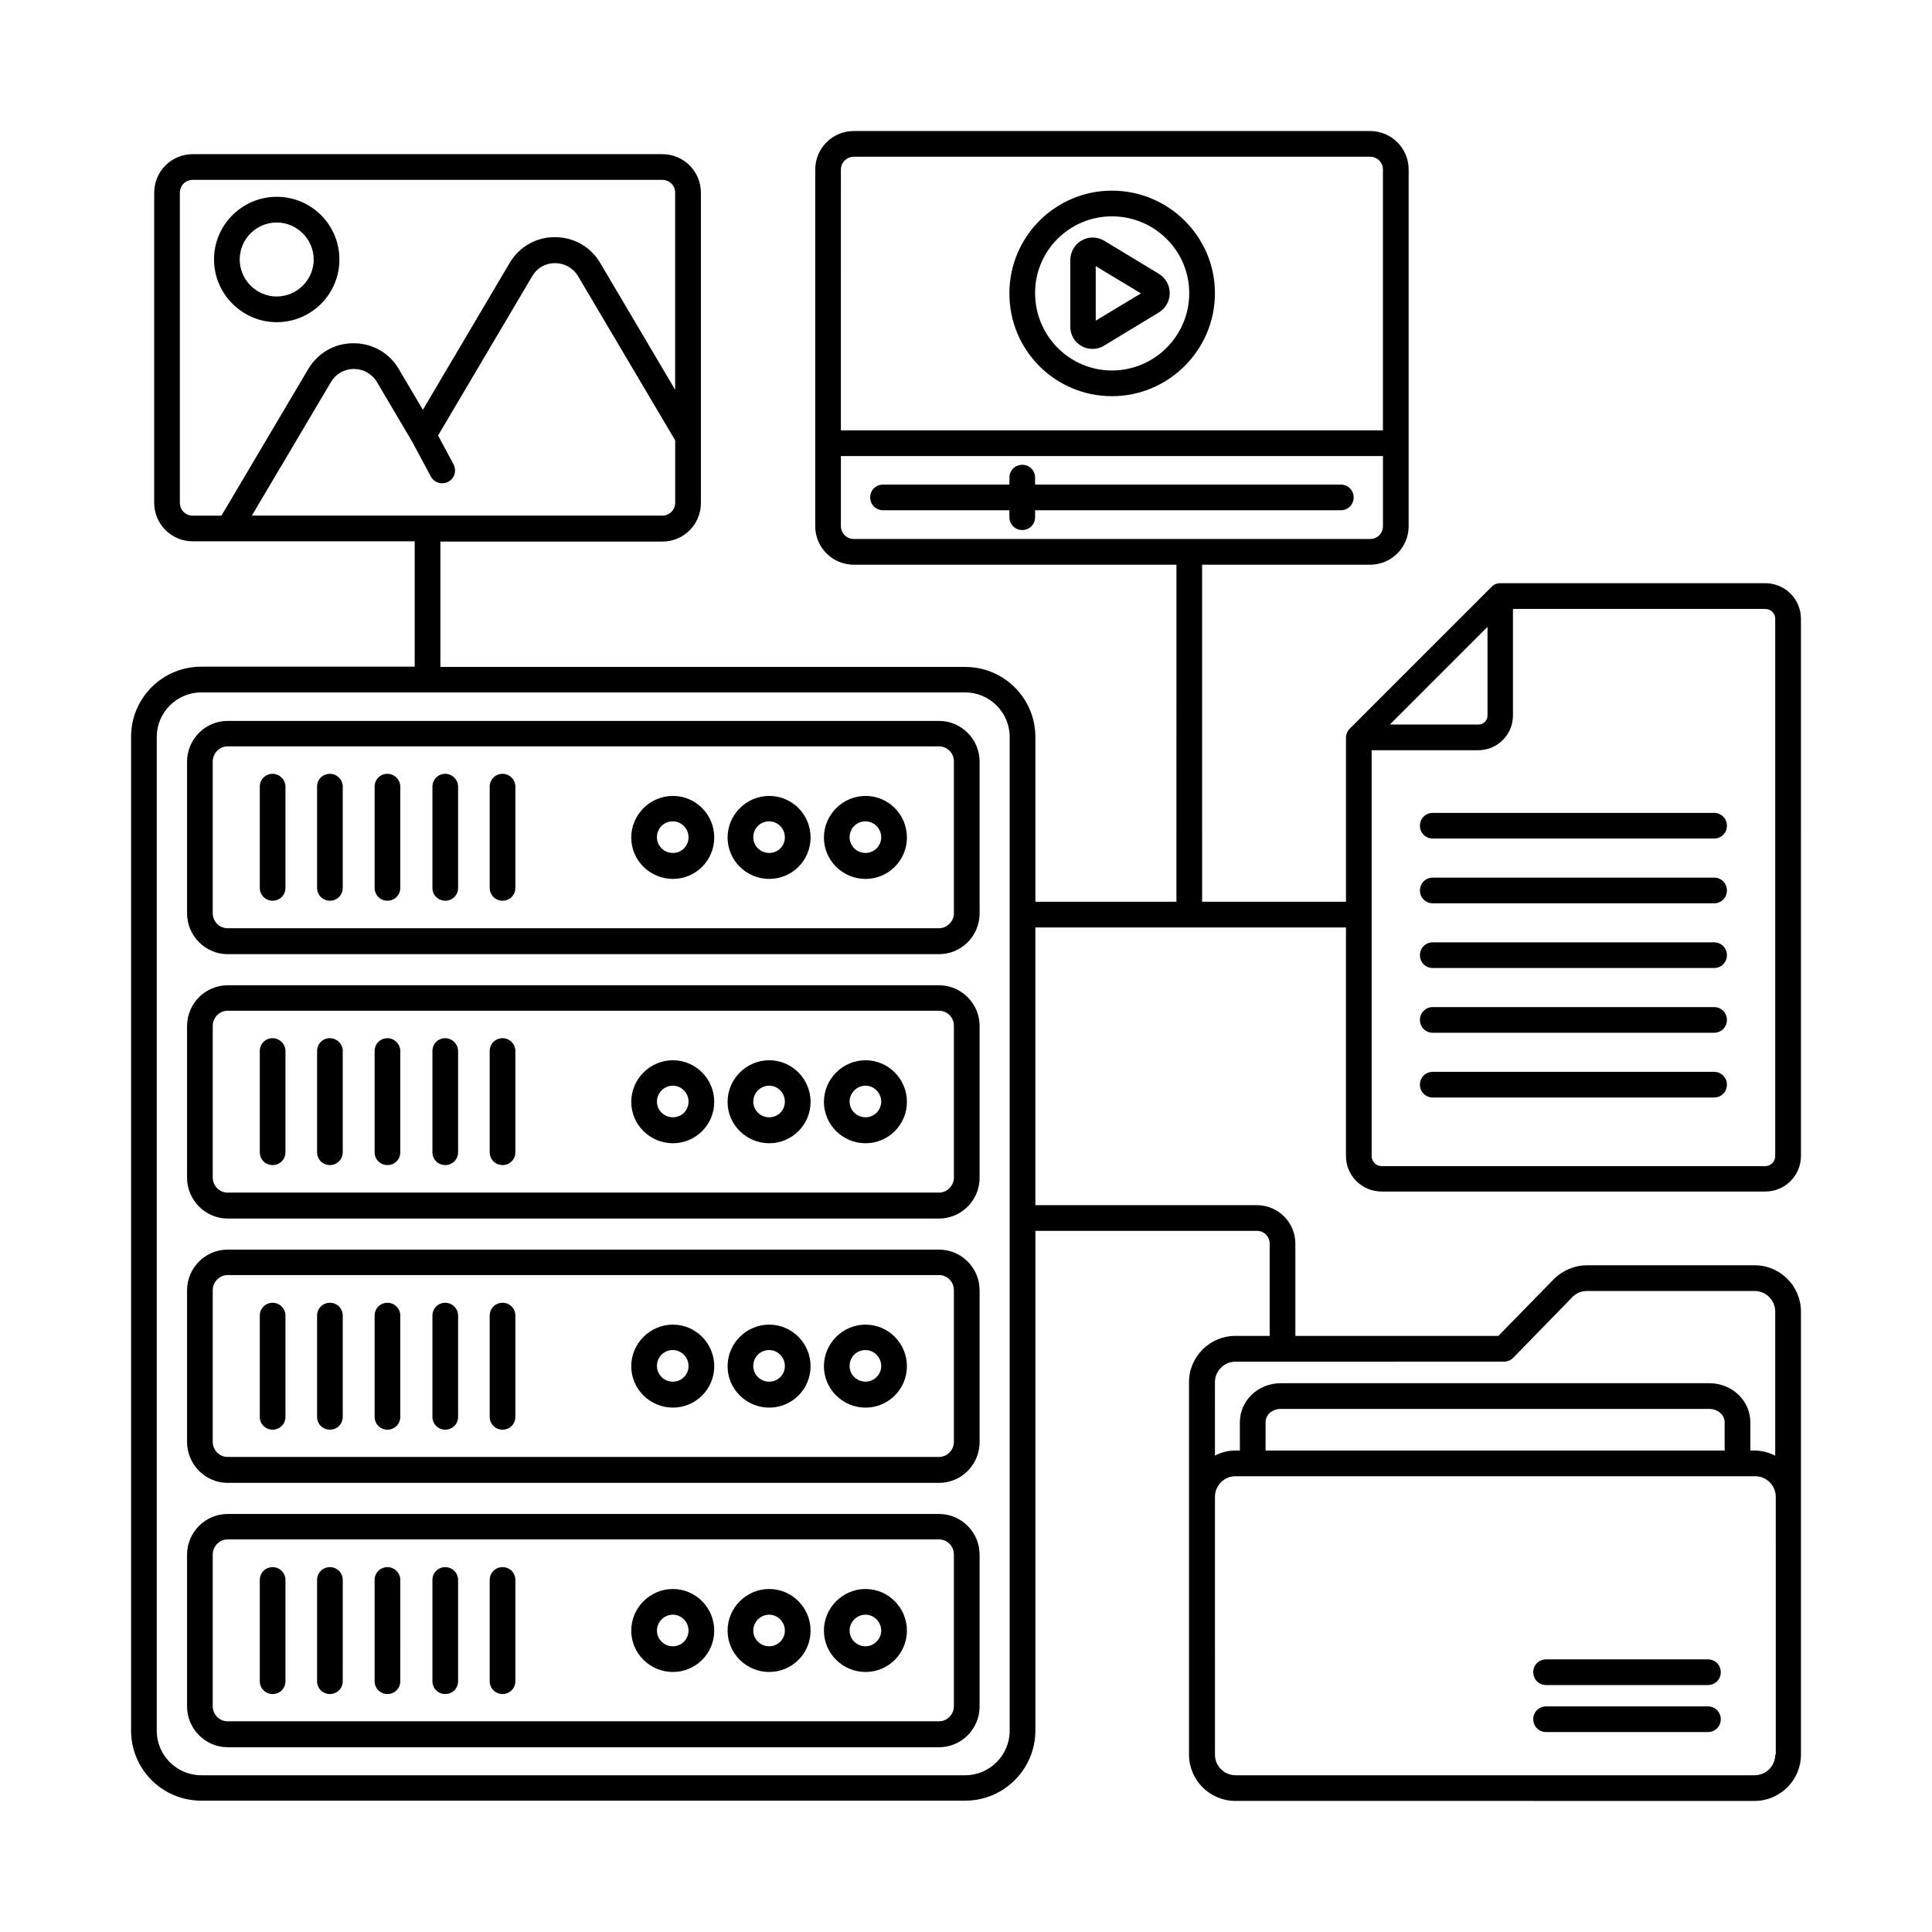 <?xml version="1.0" encoding="UTF-8"?>
<!-- Uploaded to: SVG Repo, www.svgrepo.com, Generator: SVG Repo Mixer Tools -->
<svg fill="#000000" width="800px" height="800px" version="1.1" viewBox="144 144 512 512" xmlns="http://www.w3.org/2000/svg">
 <g>
  <path d="m510.16 459.77h101.65c5.242 0 9.465-4.223 9.465-9.465l-0.004-142.29c0-5.242-4.223-9.465-9.465-9.465h-70.191c-0.887 0-1.77 0.34-2.383 1.02l-37.512 37.512c-0.613 0.613-1.02 1.496-1.02 2.383v43.504h-38.125l-0.004-89.32h44.527c5.652 0 10.211-4.562 10.211-10.211v-94.5c0-5.652-4.562-10.211-10.211-10.211h-136.84c-5.652 0-10.211 4.562-10.211 10.211v94.5c0 5.652 4.562 10.211 10.211 10.211h85.512l-0.004 89.324h-37.379v-43.641c0-10.281-8.305-18.586-18.586-18.586h-139.09v-33.223h58.824c5.652 0 10.211-4.562 10.211-10.211v-82.246c0-5.652-4.562-10.211-10.211-10.211h-124.46c-5.652 0-10.211 4.562-10.211 10.211v82.176c0 5.652 4.562 10.211 10.211 10.211h58.824v33.223l-56.578 0.004c-10.281 0-18.586 8.305-18.586 18.586v263.34c0 10.281 8.305 18.586 18.586 18.586h202.48c10.281 0 18.586-8.375 18.586-18.586v-132.42h58.688c1.906 0 3.402 1.496 3.402 3.402v24.441h-9.121c-6.738 0-12.254 5.516-12.254 12.254v98.719c0 6.738 5.516 12.254 12.254 12.254l137.66 0.004c6.738 0 12.254-5.516 12.254-12.254v-117.44c0-6.738-5.516-12.254-12.254-12.254h-44.457c-3.269 0-6.469 1.363-8.781 3.676l-14.707 15.047h-53.785v-24.441c0-5.652-4.562-10.211-10.211-10.211l-58.691-0.004v-73.598h82.312v60.594c0 5.176 4.223 9.395 9.465 9.395zm-139.91-274.23h136.84c1.906 0 3.402 1.496 3.402 3.402v69.105h-143.65l0.004-69.105c0-1.906 1.566-3.402 3.402-3.402zm-3.402 97.902v-18.586h143.65v18.586c0 1.906-1.496 3.402-3.402 3.402h-136.84c-1.84 0-3.406-1.496-3.406-3.402zm-47.32-2.793h-108.79l20.969-35.402c1.293-2.18 3.539-3.473 6.059-3.473 2.519 0 4.832 1.293 6.129 3.473l9.328 15.797 4.969 9.258c0.613 1.156 1.77 1.77 2.996 1.77 0.543 0 1.09-0.137 1.633-0.41 1.633-0.887 2.246-2.926 1.363-4.629l-4.086-7.625 24.984-42.277c1.227-2.109 3.473-3.402 5.992-3.402 2.519 0 4.832 1.293 6.129 3.473l25.734 43.504v16.543c0 1.906-1.566 3.402-3.406 3.402zm-127.86-3.402v-82.176c0-1.906 1.496-3.402 3.402-3.402h124.45c1.906 0 3.402 1.496 3.402 3.402v52.219l-19.879-33.633c-2.519-4.289-7.012-6.809-11.984-6.809h-0.066c-4.969 0-9.395 2.586-11.914 6.809l-23.012 38.941-6.398-10.824c-2.519-4.289-7.012-6.809-11.984-6.809h-0.066c-4.969 0-9.395 2.586-11.914 6.809l-23.012 38.875h-7.625c-1.906 0-3.402-1.496-3.402-3.402zm422.79 331.77c0 2.996-2.449 5.445-5.445 5.445h-137.59c-2.996 0-5.445-2.449-5.445-5.445l-0.004-68.355c0-2.996 2.449-5.445 5.445-5.445h4.492 0.137 0.137 128.2 0.137 0.137 4.492c2.996 0 5.445 2.449 5.445 5.445l0.004 68.355zm-13.41-80.609h-121.66v-7.488c0-1.973 1.77-3.539 4.016-3.539h113.63c2.18 0 4.016 1.566 4.016 3.539zm-58.484-23.559c0.887 0 1.77-0.34 2.449-1.02l15.66-16.066c1.02-1.09 2.449-1.633 3.879-1.633h44.457c2.996 0 5.445 2.449 5.445 5.445v38.195c-1.633-0.816-3.473-1.363-5.445-1.363h-1.156v-7.488c0-5.719-4.832-10.348-10.824-10.348l-113.63-0.004c-5.992 0-10.824 4.629-10.824 10.348v7.488h-1.156c-1.973 0-3.812 0.477-5.445 1.363l-0.004-19.469c0-2.996 2.449-5.445 5.445-5.445h12.324 0.137 0.137zm-130.99 97.836c0 6.469-5.309 11.777-11.777 11.777h-202.48c-6.469 0-11.777-5.309-11.777-11.777v-263.41c0-6.469 5.309-11.777 11.777-11.777h202.48c6.469 0 11.777 5.309 11.777 11.777zm202.88-294.66v142.36c0 1.43-1.156 2.656-2.656 2.656h-101.64c-1.43 0-2.656-1.156-2.656-2.656v-107.57h28.254c5.106 0 9.191-4.152 9.191-9.191v-28.254h66.789c1.566 0 2.723 1.156 2.723 2.656zm-102.12 27.98 25.871-25.871v23.488c0 1.363-1.09 2.383-2.383 2.383z"/>
  <path d="m523.7 359.42c-1.906 0-3.402 1.496-3.402 3.402s1.496 3.402 3.402 3.402h74.551c1.906 0 3.402-1.496 3.402-3.402s-1.496-3.402-3.402-3.402z"/>
  <path d="m598.25 376.58h-74.551c-1.906 0-3.402 1.496-3.402 3.402s1.496 3.402 3.402 3.402h74.551c1.906 0 3.402-1.496 3.402-3.402 0.004-1.906-1.496-3.402-3.402-3.402z"/>
  <path d="m598.25 393.73h-74.551c-1.906 0-3.402 1.496-3.402 3.402s1.496 3.402 3.402 3.402h74.551c1.906 0 3.402-1.496 3.402-3.402 0.004-1.902-1.496-3.402-3.402-3.402z"/>
  <path d="m598.25 410.89h-74.551c-1.906 0-3.402 1.496-3.402 3.402s1.496 3.402 3.402 3.402h74.551c1.906 0 3.402-1.496 3.402-3.402 0.004-1.902-1.496-3.402-3.402-3.402z"/>
  <path d="m598.25 428.05h-74.551c-1.906 0-3.402 1.496-3.402 3.402s1.496 3.402 3.402 3.402h74.551c1.906 0 3.402-1.496 3.402-3.402 0.004-1.902-1.496-3.402-3.402-3.402z"/>
  <path d="m438.67 248.99c15.047 0 27.301-12.254 27.301-27.301 0-14.977-12.254-27.164-27.301-27.164-14.977 0-27.164 12.188-27.164 27.164-0.066 15.113 12.121 27.301 27.164 27.301zm0-47.656c11.301 0 20.492 9.121 20.492 20.355 0 11.301-9.191 20.492-20.492 20.492-11.234 0-20.355-9.191-20.355-20.492-0.066-11.168 9.055-20.355 20.355-20.355z"/>
  <path d="m430.64 235.71c0.887 0.543 1.906 0.75 2.926 0.75 1.09 0 2.109-0.273 3.062-0.887l14.5-8.781c1.77-1.09 2.859-2.996 2.859-5.106s-1.09-4.016-2.859-5.106l-14.5-8.781c-1.84-1.09-4.152-1.156-5.992-0.066-1.84 1.02-2.996 3.062-2.996 5.176v17.496c-0.066 2.242 1.094 4.285 3 5.305zm3.742-21.172 11.984 7.215-11.984 7.215z"/>
  <path d="m596.62 583.75h-42.891c-1.906 0-3.402 1.496-3.402 3.402s1.496 3.402 3.402 3.402h42.891c1.906 0 3.402-1.496 3.402-3.402s-1.496-3.402-3.402-3.402z"/>
  <path d="m596.62 596.21h-42.891c-1.906 0-3.402 1.496-3.402 3.402s1.496 3.402 3.402 3.402h42.891c1.906 0 3.402-1.496 3.402-3.402 0-1.902-1.496-3.402-3.402-3.402z"/>
  <path d="m217.33 229.38c9.191 0 16.613-7.422 16.613-16.613 0-9.191-7.422-16.613-16.613-16.613-9.121 0-16.613 7.422-16.613 16.613 0.004 9.125 7.492 16.613 16.613 16.613zm0-26.414c5.379 0 9.805 4.426 9.805 9.805 0 5.379-4.426 9.805-9.805 9.805-5.379-0.004-9.801-4.426-9.801-9.805 0-5.449 4.422-9.805 9.801-9.805z"/>
  <path d="m499.33 279.22c1.906 0 3.402-1.496 3.402-3.402s-1.496-3.402-3.402-3.402h-81.02v-1.84c0-1.906-1.496-3.402-3.402-3.402s-3.402 1.496-3.402 3.402v1.84h-33.496c-1.906 0-3.402 1.496-3.402 3.402s1.496 3.402 3.402 3.402h33.496v1.84c0 1.906 1.496 3.402 3.402 3.402s3.402-1.496 3.402-3.402v-1.84z"/>
  <path d="m392.85 335.05h-188.52c-5.922 0-10.758 4.832-10.758 10.824v40.168c0 5.922 4.832 10.824 10.758 10.824h188.52c5.922 0 10.758-4.832 10.758-10.824v-40.168c0-5.988-4.832-10.824-10.754-10.824zm3.945 50.926c0 2.18-1.77 4.016-3.949 4.016l-188.52 0.004c-2.18 0-3.949-1.77-3.949-4.016v-40.168c0-2.18 1.77-4.016 3.949-4.016h188.52c2.18 0 3.949 1.77 3.949 4.016z"/>
  <path d="m322.32 354.93c-6.059 0-11.031 4.969-11.031 11.031 0 6.059 4.969 10.961 11.031 10.961 6.059 0 10.961-4.902 10.961-10.961 0-6.133-4.902-11.031-10.961-11.031zm0 15.113c-2.316 0-4.223-1.84-4.223-4.152 0-2.383 1.84-4.223 4.223-4.223 2.246 0 4.152 1.906 4.152 4.223 0 2.312-1.836 4.152-4.152 4.152z"/>
  <path d="m347.85 354.93c-6.059 0-11.031 4.969-11.031 11.031 0 6.059 4.969 10.961 11.031 10.961 6.059 0 10.961-4.902 10.961-10.961 0-6.133-4.902-11.031-10.961-11.031zm0 15.113c-2.316 0-4.223-1.84-4.223-4.152 0-2.383 1.84-4.223 4.223-4.223 2.246 0 4.152 1.906 4.152 4.223 0 2.312-1.836 4.152-4.152 4.152z"/>
  <path d="m373.38 354.93c-6.059 0-11.031 4.969-11.031 11.031 0 6.059 4.969 10.961 11.031 10.961 6.059 0 10.961-4.902 10.961-10.961 0-6.133-4.902-11.031-10.961-11.031zm0 15.113c-2.316 0-4.223-1.84-4.223-4.152 0-2.383 1.84-4.223 4.223-4.223 2.246 0 4.152 1.906 4.152 4.223 0 2.312-1.906 4.152-4.152 4.152z"/>
  <path d="m216.25 349.07c-1.906 0-3.402 1.496-3.402 3.402v26.824c0 1.906 1.496 3.402 3.402 3.402s3.402-1.496 3.402-3.402v-26.824c0-1.836-1.566-3.402-3.402-3.402z"/>
  <path d="m231.43 349.07c-1.906 0-3.402 1.496-3.402 3.402v26.824c0 1.906 1.496 3.402 3.402 3.402s3.402-1.496 3.402-3.402v-26.824c0.004-1.836-1.496-3.402-3.402-3.402z"/>
  <path d="m246.68 349.07c-1.906 0-3.402 1.496-3.402 3.402v26.824c0 1.906 1.496 3.402 3.402 3.402s3.402-1.496 3.402-3.402v-26.824c0.004-1.836-1.562-3.402-3.402-3.402z"/>
  <path d="m277.18 349.07c-1.906 0-3.402 1.496-3.402 3.402v26.824c0 1.906 1.496 3.402 3.402 3.402s3.402-1.496 3.402-3.402v-26.824c0-1.836-1.496-3.402-3.402-3.402z"/>
  <path d="m262 349.07c-1.906 0-3.402 1.496-3.402 3.402v26.824c0 1.906 1.496 3.402 3.402 3.402s3.402-1.496 3.402-3.402v-26.824c0-1.836-1.566-3.402-3.402-3.402z"/>
  <path d="m392.85 405.11h-188.52c-5.922 0-10.758 4.832-10.758 10.824v40.168c0 5.922 4.832 10.824 10.758 10.824h188.52c5.922 0 10.758-4.832 10.758-10.824v-40.168c0-5.992-4.832-10.824-10.754-10.824zm3.945 50.926c0 2.18-1.77 4.016-3.949 4.016h-188.52c-2.18 0-3.949-1.77-3.949-4.016v-40.168c0-2.18 1.77-4.016 3.949-4.016h188.52c2.18 0 3.949 1.77 3.949 4.016z"/>
  <path d="m322.32 424.98c-6.059 0-11.031 4.969-11.031 11.031 0 6.059 4.969 10.961 11.031 10.961 6.059 0 10.961-4.902 10.961-10.961 0-6.062-4.902-11.031-10.961-11.031zm0 15.113c-2.316 0-4.223-1.84-4.223-4.152 0-2.316 1.906-4.223 4.223-4.223 2.246 0 4.152 1.906 4.152 4.223 0 2.316-1.836 4.152-4.152 4.152z"/>
  <path d="m347.85 424.98c-6.059 0-11.031 4.969-11.031 11.031 0 6.059 4.969 10.961 11.031 10.961 6.059 0 10.961-4.902 10.961-10.961 0-6.062-4.902-11.031-10.961-11.031zm0 15.113c-2.316 0-4.223-1.84-4.223-4.152 0-2.316 1.906-4.223 4.223-4.223 2.246 0 4.152 1.906 4.152 4.223 0 2.316-1.836 4.152-4.152 4.152z"/>
  <path d="m373.38 424.98c-6.059 0-11.031 4.969-11.031 11.031 0 6.059 4.969 10.961 11.031 10.961 6.059 0 10.961-4.902 10.961-10.961 0-6.062-4.902-11.031-10.961-11.031zm0 15.113c-2.316 0-4.223-1.84-4.223-4.152 0-2.316 1.906-4.223 4.223-4.223 2.246 0 4.152 1.906 4.152 4.223 0 2.316-1.906 4.152-4.152 4.152z"/>
  <path d="m216.25 419.13c-1.906 0-3.402 1.496-3.402 3.402v26.824c0 1.906 1.496 3.402 3.402 3.402s3.402-1.496 3.402-3.402v-26.824c0-1.836-1.566-3.402-3.402-3.402z"/>
  <path d="m231.43 419.13c-1.906 0-3.402 1.496-3.402 3.402v26.824c0 1.906 1.496 3.402 3.402 3.402s3.402-1.496 3.402-3.402v-26.824c0.004-1.836-1.496-3.402-3.402-3.402z"/>
  <path d="m246.68 419.13c-1.906 0-3.402 1.496-3.402 3.402v26.824c0 1.906 1.496 3.402 3.402 3.402s3.402-1.496 3.402-3.402v-26.824c0.004-1.836-1.562-3.402-3.402-3.402z"/>
  <path d="m277.18 419.13c-1.906 0-3.402 1.496-3.402 3.402v26.824c0 1.906 1.496 3.402 3.402 3.402s3.402-1.496 3.402-3.402v-26.824c0-1.836-1.496-3.402-3.402-3.402z"/>
  <path d="m262 419.13c-1.906 0-3.402 1.496-3.402 3.402v26.824c0 1.906 1.496 3.402 3.402 3.402s3.402-1.496 3.402-3.402v-26.824c0-1.836-1.566-3.402-3.402-3.402z"/>
  <path d="m392.85 475.16h-188.52c-5.922 0-10.758 4.832-10.758 10.824v40.168c0 5.922 4.832 10.824 10.758 10.824h188.52c5.922 0 10.758-4.832 10.758-10.824v-40.168c0-5.988-4.832-10.824-10.754-10.824zm3.945 50.926c0 2.18-1.77 4.016-3.949 4.016l-188.52 0.004c-2.18 0-3.949-1.77-3.949-4.016v-40.168c0-2.18 1.77-4.016 3.949-4.016h188.52c2.18 0 3.949 1.77 3.949 4.016z"/>
  <path d="m322.32 495.04c-6.059 0-11.031 4.969-11.031 11.031 0 6.059 4.969 10.961 11.031 10.961 6.059 0 10.961-4.902 10.961-10.961 0-6.062-4.902-11.031-10.961-11.031zm0 15.113c-2.316 0-4.223-1.84-4.223-4.152 0-2.383 1.84-4.223 4.223-4.223 2.246 0 4.152 1.906 4.152 4.223 0 2.312-1.836 4.152-4.152 4.152z"/>
  <path d="m347.85 495.04c-6.059 0-11.031 4.969-11.031 11.031 0 6.059 4.969 10.961 11.031 10.961 6.059 0 10.961-4.902 10.961-10.961 0-6.062-4.902-11.031-10.961-11.031zm0 15.113c-2.316 0-4.223-1.84-4.223-4.152 0-2.383 1.84-4.223 4.223-4.223 2.246 0 4.152 1.906 4.152 4.223 0 2.312-1.836 4.152-4.152 4.152z"/>
  <path d="m373.38 495.04c-6.059 0-11.031 4.969-11.031 11.031 0 6.059 4.969 10.961 11.031 10.961 6.059 0 10.961-4.902 10.961-10.961 0-6.062-4.902-11.031-10.961-11.031zm0 15.113c-2.316 0-4.223-1.84-4.223-4.152 0-2.383 1.84-4.223 4.223-4.223 2.246 0 4.152 1.906 4.152 4.223 0 2.312-1.906 4.152-4.152 4.152z"/>
  <path d="m216.25 489.25c-1.906 0-3.402 1.496-3.402 3.402v26.824c0 1.906 1.496 3.402 3.402 3.402s3.402-1.496 3.402-3.402v-26.824c0-1.902-1.566-3.402-3.402-3.402z"/>
  <path d="m231.43 489.25c-1.906 0-3.402 1.496-3.402 3.402v26.824c0 1.906 1.496 3.402 3.402 3.402s3.402-1.496 3.402-3.402v-26.824c0.004-1.902-1.496-3.402-3.402-3.402z"/>
  <path d="m246.68 489.25c-1.906 0-3.402 1.496-3.402 3.402v26.824c0 1.906 1.496 3.402 3.402 3.402s3.402-1.496 3.402-3.402v-26.824c0.004-1.902-1.562-3.402-3.402-3.402z"/>
  <path d="m277.18 489.25c-1.906 0-3.402 1.496-3.402 3.402v26.824c0 1.906 1.496 3.402 3.402 3.402s3.402-1.496 3.402-3.402v-26.824c0-1.902-1.496-3.402-3.402-3.402z"/>
  <path d="m262 489.25c-1.906 0-3.402 1.496-3.402 3.402v26.824c0 1.906 1.496 3.402 3.402 3.402s3.402-1.496 3.402-3.402v-26.824c0-1.902-1.566-3.402-3.402-3.402z"/>
  <path d="m392.85 545.22h-188.52c-5.922 0-10.758 4.832-10.758 10.824v40.168c0 5.922 4.832 10.824 10.758 10.824h188.52c5.922 0 10.758-4.832 10.758-10.824v-40.168c0-5.992-4.832-10.824-10.754-10.824zm3.945 50.926c0 2.18-1.77 4.016-3.949 4.016h-188.52c-2.18 0-3.949-1.77-3.949-4.016v-40.168c0-2.18 1.77-4.016 3.949-4.016h188.52c2.18 0 3.949 1.77 3.949 4.016z"/>
  <path d="m322.32 565.1c-6.059 0-11.031 4.969-11.031 11.031 0 6.059 4.969 10.961 11.031 10.961 6.059 0 10.961-4.902 10.961-10.961 0-6.062-4.902-11.031-10.961-11.031zm0 15.184c-2.316 0-4.223-1.84-4.223-4.152 0-2.316 1.906-4.223 4.223-4.223 2.246 0 4.152 1.906 4.152 4.223 0 2.246-1.836 4.152-4.152 4.152z"/>
  <path d="m347.85 565.1c-6.059 0-11.031 4.969-11.031 11.031 0 6.059 4.969 10.961 11.031 10.961 6.059 0 10.961-4.902 10.961-10.961 0-6.062-4.902-11.031-10.961-11.031zm0 15.184c-2.316 0-4.223-1.84-4.223-4.152 0-2.316 1.906-4.223 4.223-4.223 2.246 0 4.152 1.906 4.152 4.223 0 2.246-1.836 4.152-4.152 4.152z"/>
  <path d="m373.38 565.1c-6.059 0-11.031 4.969-11.031 11.031 0 6.059 4.969 10.961 11.031 10.961 6.059 0 10.961-4.902 10.961-10.961 0-6.062-4.902-11.031-10.961-11.031zm0 15.184c-2.316 0-4.223-1.84-4.223-4.152 0-2.316 1.906-4.223 4.223-4.223 2.246 0 4.152 1.906 4.152 4.223 0 2.246-1.906 4.152-4.152 4.152z"/>
  <path d="m216.25 559.31c-1.906 0-3.402 1.496-3.402 3.402v26.824c0 1.906 1.496 3.402 3.402 3.402s3.402-1.496 3.402-3.402v-26.824c0-1.906-1.566-3.402-3.402-3.402z"/>
  <path d="m231.43 559.31c-1.906 0-3.402 1.496-3.402 3.402v26.824c0 1.906 1.496 3.402 3.402 3.402s3.402-1.496 3.402-3.402l0.004-26.824c0-1.906-1.5-3.402-3.406-3.402z"/>
  <path d="m246.68 559.31c-1.906 0-3.402 1.496-3.402 3.402v26.824c0 1.906 1.496 3.402 3.402 3.402s3.402-1.496 3.402-3.402l0.004-26.824c0-1.906-1.566-3.402-3.406-3.402z"/>
  <path d="m277.18 559.31c-1.906 0-3.402 1.496-3.402 3.402v26.824c0 1.906 1.496 3.402 3.402 3.402s3.402-1.496 3.402-3.402v-26.824c0-1.906-1.496-3.402-3.402-3.402z"/>
  <path d="m262 559.31c-1.906 0-3.402 1.496-3.402 3.402v26.824c0 1.906 1.496 3.402 3.402 3.402s3.402-1.496 3.402-3.402v-26.824c0-1.906-1.566-3.402-3.402-3.402z"/>
 </g>
</svg>